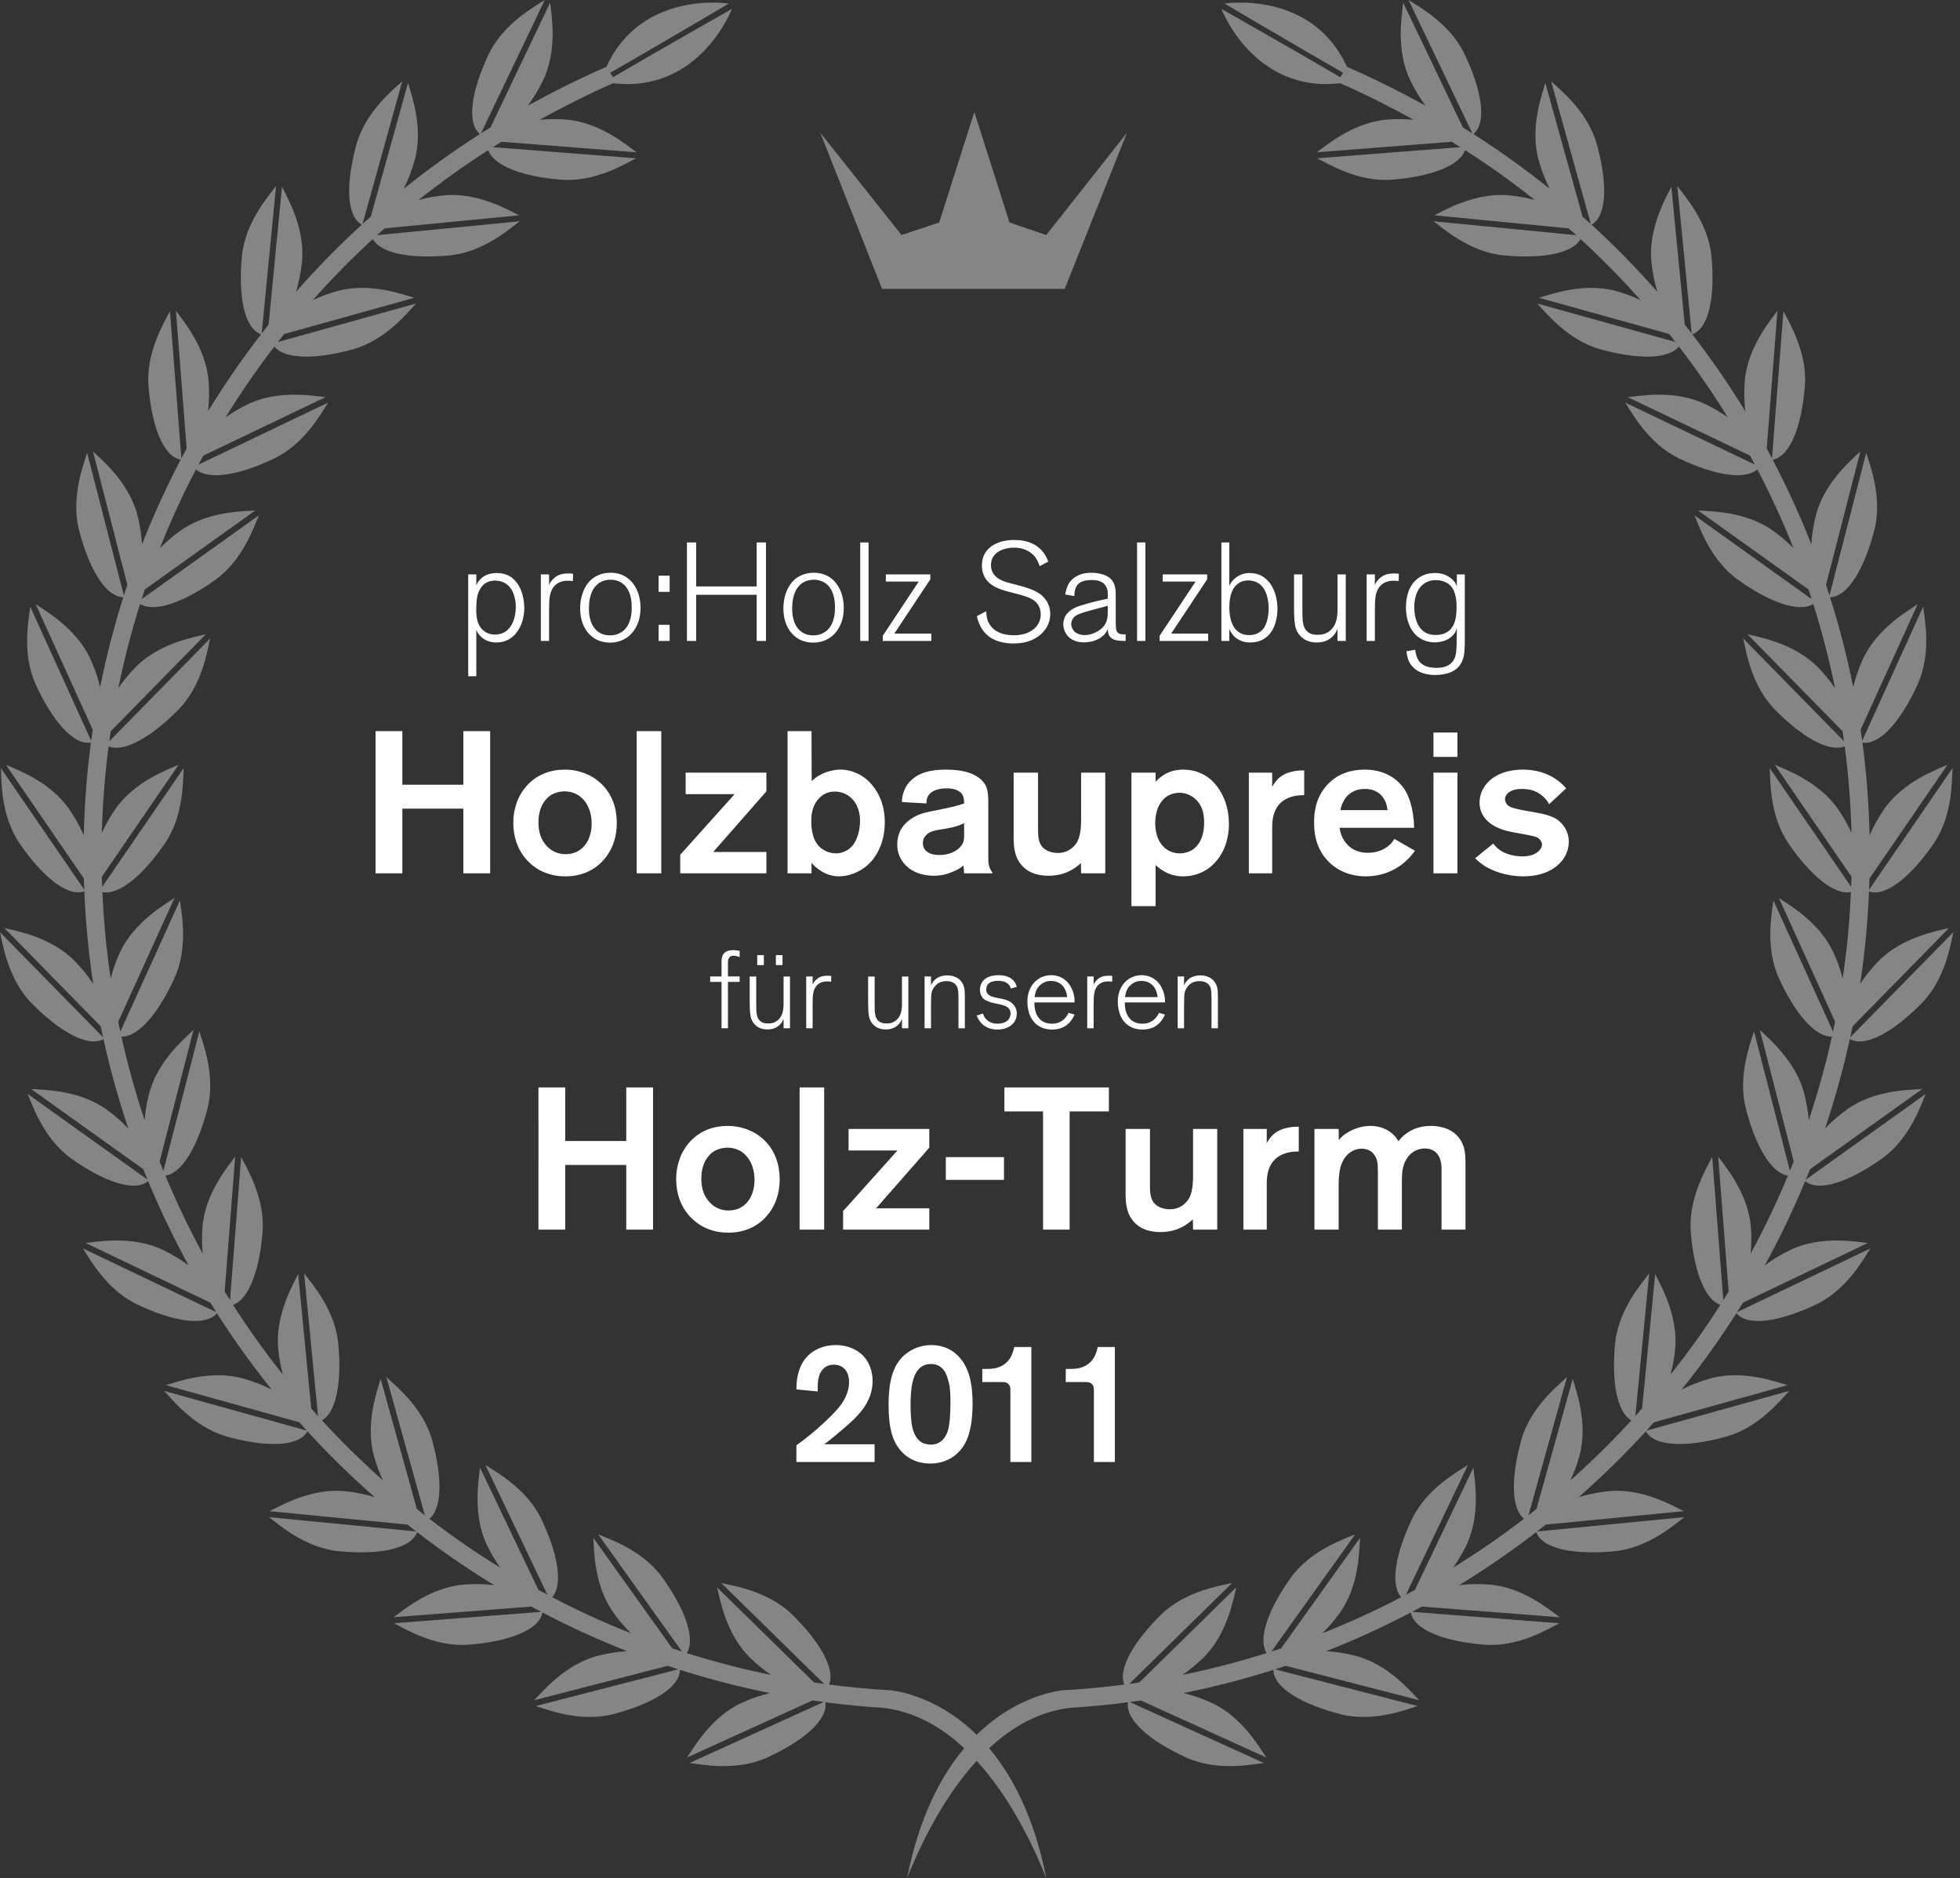 <svg xmlns="http://www.w3.org/2000/svg" width="167" height="160" viewBox="0 0 167 160">
    <rect x="0" y="0" width="167" height="160" fill="#333333" stroke="none"/>
    <g fill="#FFF" fill-rule="evenodd">
        <path d="M120.018 0c.828.542 3.514 1.983 4.767 4.605 1.441 3.016 1.945 5.825.758 6.816 2.255 1.437 4.424 2.997 6.501 4.668-.365-.724-.693-1.537-.94-2.425-.78-2.797.296-5.648.563-6.602l3.169 11.386c.237.21.474.419.707.632L132.16 6.924c.721.677 3.115 2.562 3.896 5.362.898 3.231.903 6.093-.45 6.851 1.972 1.803 3.843 3.715 5.606 5.722-.236-.776-.418-1.636-.507-2.554-.281-2.89 1.272-5.512 1.701-6.403l1.142 11.753c.199.25.394.5.588.753l-1.221-12.558c.592.792 2.623 3.066 2.904 5.958.325 3.336-.166 6.154-1.63 6.669 1.62 2.1 3.133 4.29 4.52 6.563-.093-.792-.12-1.656-.05-2.558.225-2.895 2.21-5.207 2.787-6.011l-.913 11.733c.152.281.3.566.448.85l.975-12.545c.445.882 2.051 3.474 1.826 6.372-.259 3.328-1.224 6.007-2.744 6.278 1.223 2.334 2.325 4.737 3.294 7.21.047-.785.17-1.624.392-2.484.725-2.811 3.082-4.743 3.79-5.436l-2.93 11.372c.1.302.198.604.295.908l3.131-12.153c.285.946 1.415 3.778.69 6.592-.83 3.22-2.238 5.682-3.774 5.706.793 2.5 1.454 5.055 1.976 7.661.183-.76.45-1.562.815-2.366 1.203-2.644 3.858-4.137 4.676-4.696l-4.86 10.69c.046.316.09.632.132.948l5.194-11.427c.117.982.74 3.967-.464 6.611-1.375 3.028-3.191 5.21-4.708 4.965.343 2.594.55 5.23.61 7.903.314-.722.717-1.47 1.22-2.204 1.644-2.395 4.517-3.403 5.42-3.813l-6.646 9.69c-.01.321-.024.64-.037.96l7.107-10.36c-.056.986.038 4.034-1.606 6.43-1.884 2.747-4.054 4.582-5.507 4.07-.11 2.664-.363 5.292-.753 7.876.431-.652.956-1.315 1.574-1.944 2.033-2.073 5.04-2.568 5.999-2.814l-8.217 8.377c-.064.316-.135.627-.203.94l8.787-8.96c-.227.964-.663 3.98-2.698 6.056-2.328 2.373-4.78 3.802-6.122 3.054-.571 2.594-1.276 5.139-2.117 7.622.539-.567 1.17-1.128 1.888-1.64 2.362-1.69 5.41-1.654 6.396-1.73l-9.556 6.83c-.118.299-.243.594-.365.89l10.22-7.303c-.39.907-1.344 3.803-3.708 5.493-2.71 1.937-5.376 2.918-6.565 1.94-1.02 2.462-2.169 4.857-3.442 7.172.637-.474 1.37-.927 2.184-1.316 2.619-1.253 5.613-.69 6.6-.593l-10.637 5.087c-.167.27-.336.54-.507.81l11.364-5.434c-.54.826-1.983 3.512-4.604 4.765-3.017 1.443-5.824 1.947-6.815.758-1.438 2.257-2.998 4.426-4.668 6.503.722-.367 1.537-.694 2.423-.94 2.799-.78 5.649.295 6.603.561l-11.386 3.17c-.21.236-.42.474-.633.708l12.158-3.384c-.677.72-2.564 3.115-5.364 3.894-3.231.9-6.092.905-6.85-.449-1.804 1.972-3.716 3.842-5.723 5.606.776-.236 1.636-.418 2.554-.508 2.891-.28 5.512 1.274 6.404 1.702l-11.754 1.143c-.249.197-.5.393-.752.588l12.557-1.221c-.792.592-3.066 2.622-5.958 2.904-3.336.324-6.153-.167-6.668-1.631-2.101 1.622-4.29 3.132-6.564 4.52.792-.094 1.656-.12 2.559-.05 2.895.225 5.207 2.21 6.01 2.786l-11.733-.911c-.28.152-.565.298-.848.448l12.543.975c-.882.445-3.474 2.05-6.371 1.824-3.327-.258-6.007-1.224-6.279-2.742-2.332 1.221-4.737 2.324-7.209 3.292.784.05 1.624.172 2.483.394 2.813.724 4.745 3.08 5.436 3.788l-11.372-2.93c-.3.1-.604.199-.907.296l12.153 3.13c-.947.285-3.778 1.417-6.591.692-3.221-.83-5.684-2.24-5.708-3.775-2.497.793-5.055 1.454-7.66 1.976.76.184 1.561.45 2.366.816 2.643 1.202 4.136 3.858 4.695 4.674l-10.69-4.86c-.316.047-.631.09-.947.133l11.427 5.195c-.982.117-3.966.738-6.612-.464-3.027-1.376-5.21-3.191-4.964-4.71-1.606.212-3.23.366-4.867.472-2.734.295-5.041 1.653-6.965 3.445 1.998 2.374 3.844 5.878 4.87 11.068-.85-2.107-2.787-6.562-5.931-9.997-3.144 3.435-5.082 7.89-5.933 9.997 1.027-5.19 2.874-8.694 4.87-11.068-1.923-1.792-4.23-3.15-6.963-3.445-1.638-.106-3.262-.26-4.868-.472.245 1.519-1.937 3.334-4.965 4.71-2.643 1.202-5.63.58-6.611.464l11.427-5.195c-.316-.042-.632-.086-.946-.133l-10.692 4.86c.56-.816 2.054-3.472 4.696-4.674.805-.366 1.606-.632 2.366-.816-2.605-.522-5.163-1.183-7.66-1.976-.023 1.536-2.487 2.946-5.707 3.775-2.813.725-5.645-.407-6.593-.692l12.154-3.13c-.304-.097-.607-.195-.908-.296l-11.372 2.93c.693-.708 2.624-3.064 5.436-3.788.859-.222 1.699-.345 2.483-.394-2.47-.968-4.875-2.07-7.209-3.292-.271 1.518-2.951 2.484-6.277 2.742-2.898.226-5.49-1.379-6.372-1.824l12.542-.975c-.282-.15-.566-.296-.846-.448l-11.735.911c.805-.576 3.116-2.56 6.01-2.786.903-.07 1.767-.044 2.56.05-2.274-1.388-4.463-2.898-6.564-4.52-.516 1.464-3.333 1.955-6.667 1.63-2.893-.281-5.168-2.311-5.959-2.903l12.558 1.221c-.252-.195-.505-.39-.754-.588l-11.752-1.143c.892-.428 3.513-1.983 6.404-1.702.918.09 1.776.272 2.553.508-2.008-1.764-3.92-3.634-5.721-5.606-.76 1.354-3.62 1.349-6.853.45-2.8-.78-4.685-3.175-5.363-3.895l12.159 3.384c-.215-.234-.424-.472-.634-.709l-11.386-3.169c.955-.266 3.804-1.34 6.602-.562.888.247 1.701.574 2.423.941-1.668-2.077-3.23-4.246-4.667-6.503-.991 1.189-3.798.685-6.816-.758-2.62-1.253-4.063-3.939-4.604-4.765l11.364 5.433c-.17-.269-.338-.54-.505-.81l-10.636-5.086c.984-.096 3.98-.66 6.598.593.813.39 1.546.842 2.185 1.316-1.274-2.315-2.424-4.71-3.444-7.171-1.188.977-3.855-.004-6.565-1.941-2.362-1.69-3.317-4.586-3.707-5.493l10.22 7.304c-.121-.297-.247-.592-.364-.89l-9.557-6.83c.986.075 4.035.04 6.396 1.729.718.512 1.349 1.073 1.89 1.64-.843-2.483-1.547-5.028-2.12-7.622-1.341.748-3.793-.681-6.122-3.054C.662 83.392.226 80.375 0 79.412l8.787 8.959c-.069-.313-.14-.624-.204-.94L.367 79.054c.96.246 3.964.74 5.998 2.814.617.63 1.143 1.292 1.574 1.944-.39-2.584-.643-5.212-.753-7.877-1.453.513-3.622-1.322-5.507-4.069C.036 69.47.129 66.422.073 65.436l7.108 10.36c-.015-.32-.028-.639-.038-.96l-6.645-9.69c.901.41 3.775 1.418 5.418 3.813.503.733.907 1.482 1.22 2.204.061-2.673.269-5.31.61-7.903-1.516.245-3.333-1.937-4.707-4.965-1.204-2.644-.58-5.63-.463-6.611L7.768 63.11c.042-.316.086-.632.134-.947l-4.86-10.69c.816.558 3.473 2.051 4.674 4.695.365.804.632 1.605.816 2.366.523-2.606 1.184-5.162 1.976-7.66-1.537-.025-2.944-2.488-3.773-5.707-.726-2.814.404-5.646.689-6.592l3.13 12.153c.097-.304.195-.606.297-.908l-2.93-11.372c.707.693 3.065 2.625 3.79 5.436.221.86.343 1.699.39 2.483.97-2.472 2.072-4.875 3.295-7.209-1.52-.271-2.486-2.95-2.744-6.278-.224-2.898 1.38-5.49 1.825-6.372l.976 12.544c.15-.283.295-.568.449-.849l-.912-11.733c.576.804 2.56 3.116 2.786 6.01.07.903.042 1.767-.05 2.56 1.386-2.274 2.899-4.463 4.518-6.564-1.464-.515-1.953-3.333-1.63-6.669.281-2.892 2.312-5.166 2.906-5.958l-1.223 12.558c.195-.252.39-.504.59-.753l1.14-11.753c.431.891 1.984 3.513 1.703 6.403-.09.918-.272 1.778-.509 2.554 1.764-2.007 3.634-3.919 5.606-5.722-1.353-.758-1.346-3.62-.45-6.851.781-2.8 3.175-4.685 3.896-5.362L30.891 19.08c.231-.213.47-.422.706-.632l3.169-11.386c.268.954 1.343 3.805.564 6.602-.249.888-.575 1.701-.942 2.425 2.08-1.671 4.247-3.23 6.502-4.668-1.187-.991-.684-3.8.758-6.816C42.902 1.983 45.587.542 46.415 0L40.98 11.364c.269-.171.54-.34.812-.506L46.876.223l.012.105c.116 1.041.575 3.764-.485 6.23l-.12.264c-.388.812-.84 1.545-1.315 2.182 2.055-1.129 4.523-2.374 6.693-3.306l.003.006C54.653-.88 62.099.304 62.099.304s-6.038 3.56-9.527 5.564l-.587.337c.087.123.173.246.255.37C55.566 4.612 62.363.756 62.363.756S59.637 7.946 52.25 7.09c-2.069.89-4.333 2.056-6.28 3.115.71-.065 1.467-.08 2.257-.018 2.896.224 5.206 2.21 6.011 2.787l-11.501-.895c-.247.151-.49.304-.733.457l12.196.949c-.883.445-3.475 2.05-6.372 1.824-3.162-.245-5.746-1.13-6.226-2.52-2.056 1.315-4.038 2.735-5.943 4.248.674-.181 1.399-.322 2.167-.396 2.893-.28 5.513 1.272 6.404 1.7l-11.454 1.114c-.217.192-.436.384-.65.58l12.157-1.184c-.794.592-3.066 2.623-5.96 2.904-3.146.306-5.832-.112-6.56-1.388-1.792 1.644-3.496 3.38-5.112 5.197.63-.292 1.317-.555 2.056-.761 2.797-.778 5.647.296 6.602.563l-11.092 3.087c-.183.228-.362.454-.542.682l11.772-3.277c-.678.721-2.564 3.117-5.363 3.896-3.049.848-5.77.902-6.706-.23-1.485 1.934-2.876 3.946-4.161 6.03.576-.405 1.219-.792 1.923-1.129 2.62-1.253 5.615-.69 6.6-.592l-10.42 4.982c-.138.253-.272.509-.406.763l11.047-5.284c-.54.827-1.982 3.514-4.603 4.767-2.868 1.372-5.55 1.896-6.66.925-1.135 2.176-2.166 4.415-3.076 6.715.506-.514 1.086-1.02 1.738-1.487 2.365-1.688 5.41-1.653 6.398-1.729l-9.42 6.732c-.092.273-.18.547-.267.822l9.986-7.138c-.39.91-1.345 3.804-3.708 5.495-2.597 1.855-5.155 2.836-6.413 2.055-.738 2.34-1.358 4.732-1.853 7.169.409-.598.894-1.2 1.461-1.776 2.032-2.073 5.039-2.569 5.997-2.814l-8.106 8.265c-.041.284-.081.568-.12.853l8.593-8.76c-.226.962-.663 3.98-2.695 6.054-2.235 2.278-4.586 3.69-5.957 3.138-.317 2.42-.513 4.877-.578 7.367.301-.655.67-1.328 1.125-1.988 1.642-2.395 4.515-3.403 5.418-3.813L8.677 74.69c.007.287.022.572.032.858l6.936-10.113c-.056.987.04 4.035-1.606 6.431-1.802 2.626-3.868 4.424-5.312 4.127.108 2.487.342 4.944.701 7.359.182-.698.432-1.427.765-2.158 1.2-2.645 3.856-4.138 4.673-4.697L10.073 87.04c.057.282.12.561.18.842l5.08-11.175c.117.981.74 3.966-.463 6.61-1.321 2.906-3.046 5.037-4.525 4.988.54 2.425 1.2 4.803 1.977 7.128.057-.72.177-1.483.379-2.26.723-2.813 3.079-4.745 3.788-5.436L13.6 98.946c.105.267.216.529.325.794l3.06-11.877c.284.948 1.415 3.778.69 6.592-.794 3.086-2.12 5.48-3.582 5.696.947 2.275 2.007 4.493 3.175 6.642-.065-.71-.08-1.468-.019-2.257.227-2.895 2.21-5.207 2.79-6.011l-.897 11.502c.15.245.304.489.459.731l.946-12.195c.446.883 2.05 3.474 1.826 6.372-.247 3.163-1.13 5.745-2.52 6.226 1.314 2.056 2.736 4.038 4.249 5.942-.183-.672-.324-1.4-.398-2.166-.28-2.891 1.272-5.512 1.7-6.405l1.114 11.454c.192.217.383.436.578.652l-1.182-12.158c.594.793 2.623 3.066 2.906 5.959.306 3.146-.113 5.833-1.39 6.56 1.645 1.792 3.381 3.497 5.199 5.114-.294-.628-.558-1.316-.763-2.055-.778-2.799.298-5.65.563-6.603l3.087 11.093c.226.18.454.361.682.539l-3.276-11.77c.72.676 3.115 2.563 3.895 5.363.848 3.047.902 5.768-.232 6.704 1.936 1.486 3.948 2.877 6.034 4.163-.406-.575-.793-1.22-1.13-1.924-1.254-2.62-.69-5.615-.594-6.6l4.984 10.42c.253.139.506.271.76.406l-5.282-11.048c.828.542 3.513 1.983 4.766 4.605 1.371 2.867 1.896 5.549.925 6.66 2.177 1.135 4.416 2.164 6.716 3.074-.513-.504-1.02-1.085-1.485-1.738-1.69-2.362-1.654-5.41-1.73-6.397l6.733 9.42.818.267-7.136-9.986c.91.39 3.806 1.345 5.493 3.708 1.857 2.596 2.84 5.157 2.057 6.412 2.34.738 4.732 1.36 7.169 1.856-.596-.41-1.2-.897-1.775-1.461-2.074-2.034-2.568-5.04-2.815-6l8.265 8.106c.285.043.569.081.853.12l-8.759-8.593c.962.227 3.978.663 6.053 2.698 2.279 2.234 3.69 4.584 3.14 5.955 1.693.222 3.406.38 5.135.48 0 0 3.777.21 7.437 3.799 3.66-3.588 7.435-3.799 7.435-3.799 1.73-.1 3.442-.258 5.137-.48-.551-1.37.861-3.721 3.139-5.955 2.075-2.035 5.091-2.471 6.053-2.698l-8.76 8.594c.285-.04.57-.078.853-.12l8.265-8.107c-.245.96-.74 3.966-2.813 6-.576.564-1.179 1.05-1.776 1.461 2.436-.496 4.829-1.118 7.169-1.856-.782-1.255.2-3.816 2.056-6.412 1.69-2.363 4.584-3.317 5.493-3.708l-7.136 9.986c.273-.089.547-.176.82-.268l6.732-9.419c-.075.988-.04 4.035-1.729 6.397-.466.653-.972 1.234-1.486 1.738 2.3-.91 4.539-1.94 6.716-3.075-.972-1.11-.447-3.792.924-6.659 1.254-2.622 3.94-4.063 4.766-4.605l-5.282 11.048c.254-.135.508-.267.761-.405l4.984-10.42c.096.984.66 3.978-.594 6.599-.337.705-.723 1.349-1.129 1.924 2.084-1.286 4.097-2.677 6.032-4.163-1.134-.936-1.08-3.657-.23-6.704.779-2.8 3.173-4.687 3.894-5.364l-3.277 11.771c.23-.178.456-.36.683-.54l3.087-11.092c.266.953 1.342 3.804.563 6.603-.206.739-.47 1.427-.762 2.055 1.818-1.617 3.553-3.322 5.198-5.113-1.276-.728-1.695-3.415-1.389-6.561.281-2.893 2.312-5.166 2.904-5.959l-1.181 12.158c.194-.216.385-.435.577-.652l1.114-11.454c.428.893 1.983 3.514 1.7 6.405-.074.767-.214 1.494-.396 2.166 1.513-1.904 2.934-3.886 4.25-5.942-1.392-.481-2.276-3.063-2.522-6.226-.225-2.898 1.38-5.49 1.826-6.372l.947 12.195c.154-.242.307-.486.457-.731l-.894-11.502c.577.804 2.562 3.116 2.787 6.011.061.789.048 1.548-.018 2.257 1.168-2.15 2.227-4.367 3.174-6.642-1.461-.216-2.787-2.61-3.582-5.696-.725-2.814.406-5.644.691-6.592l3.06 11.877c.108-.265.22-.527.324-.794l-2.887-11.208c.708.691 3.063 2.623 3.788 5.436.2.777.32 1.54.378 2.26.779-2.325 1.437-4.703 1.977-7.128-1.48.049-3.204-2.082-4.525-4.987-1.202-2.645-.58-5.63-.464-6.611l5.08 11.175c.06-.28.123-.56.18-.842l-4.792-10.544c.816.559 3.472 2.052 4.674 4.697.333.731.583 1.46.763 2.158.36-2.415.595-4.872.703-7.359-1.447.297-3.511-1.5-5.313-4.127-1.645-2.396-1.55-5.444-1.606-6.43l6.936 10.112c.01-.286.025-.57.033-.858l-6.545-9.544c.9.41 3.776 1.418 5.419 3.813.453.66.824 1.333 1.123 1.988-.065-2.49-.26-4.946-.576-7.367-1.373.551-3.722-.86-5.957-3.138-2.034-2.074-2.47-5.092-2.696-6.054l8.592 8.76c-.038-.285-.077-.57-.12-.853l-8.105-8.265c.958.245 3.964.74 5.998 2.814.566.575 1.052 1.178 1.461 1.776-.495-2.437-1.117-4.828-1.855-7.17-1.256.782-3.815-.2-6.412-2.054-2.364-1.69-3.318-4.586-3.707-5.495l9.984 7.138c-.087-.275-.175-.549-.266-.822l-9.419-6.732c.987.076 4.033.041 6.397 1.73.652.467 1.232.972 1.738 1.486-.91-2.3-1.941-4.54-3.076-6.715-1.11.971-3.791.447-6.66-.925-2.62-1.253-4.063-3.94-4.604-4.767l11.048 5.284c-.134-.254-.268-.51-.406-.763l-10.42-4.982c.985-.098 3.98-.661 6.6.592.705.337 1.348.724 1.924 1.13-1.286-2.085-2.676-4.097-4.163-6.032-.935 1.133-3.657 1.079-6.705.23-2.798-.778-4.685-3.174-5.362-3.895l11.77 3.277c-.178-.228-.359-.454-.54-.682l-11.092-3.087c.954-.267 3.805-1.341 6.602-.563.74.206 1.427.469 2.055.761-1.615-1.817-3.32-3.553-5.112-5.197-.727 1.276-3.414 1.694-6.56 1.388-2.893-.28-5.167-2.312-5.959-2.904l12.156 1.183c-.214-.195-.433-.387-.65-.579l-11.454-1.114c.891-.428 3.512-1.98 6.403-1.7.768.074 1.495.215 2.168.396-1.906-1.513-3.888-2.933-5.943-4.249-.48 1.391-3.063 2.276-6.227 2.521-2.896.226-5.489-1.379-6.371-1.824l12.196-.949c-.243-.153-.487-.306-.732-.457l-11.503.895c.806-.577 3.116-2.563 6.013-2.787.788-.062 1.547-.047 2.256.018-1.946-1.06-4.21-2.225-6.28-3.115-7.388.856-10.112-6.333-10.112-6.333s6.797 3.856 10.121 5.817c.082-.123.168-.246.257-.37-3.347-1.909-10.116-5.9-10.116-5.9s7.448-1.184 10.436 5.4l.002-.006c2.17.932 4.639 2.177 6.695 3.306-.476-.637-.929-1.37-1.317-2.182-1.253-2.62-.689-5.615-.592-6.6l-.001.001 5.086 10.635.406.251.405.255zm-37 9.541l2.996 9.413 3.13 1.066 6.88-8.712-5.306 13.302H75.155l-5.262-13.302 6.92 8.712 3.21-1.066 2.995-9.413z" opacity=".4"/>
        <path d="M93.204 124.547v-5.605c0-.537.043-.812-.16-1.03-.189-.189-.407-.174-.653-.174h-1.583v-1.118h.189c.624 0 1.161-.015 1.698-.407.523-.377.697-.87.842-1.466h1.453v9.8h-1.786zm-7.115 0v-5.605c0-.537.045-.812-.158-1.03-.19-.189-.407-.174-.654-.174h-1.582v-1.118h.189c.624 0 1.16-.015 1.698-.407.523-.377.697-.87.842-1.466h1.452v9.8h-1.787zm-5.327-7.042c-.014-.087-.085-.334-.217-.58-.144-.247-.45-.726-1.22-.726-.203 0-.697.029-1.058.45-.494.551-.684 1.51-.684 3.05 0 .77.058 1.334.102 1.64.029.145.146 1.074.8 1.51.318.203.68.218.811.218.118 0 .452-.015.727-.175.494-.275.696-.87.74-1.016.174-.551.217-1.655.217-2.237.015-.594 0-1.568-.218-2.134zm.654 6.433c-.84.696-1.757.74-2.149.74-.522 0-1.77-.087-2.67-1.278-.567-.74-.886-1.8-.886-3.73 0-2.586.638-3.805 1.727-4.516.305-.204.958-.567 1.916-.567.363 0 1.249.044 2.034.697 1.278 1.045 1.48 2.816 1.48 4.326-.015 2.381-.536 3.587-1.452 4.328zm-13.56.61v-1.423c1.685-1.205 2.904-2.426 3.428-3.005.231-.263 1.059-1.163 1.059-2.397 0-.798-.421-1.466-1.292-1.466-.465 0-.726.189-.857.305-.552.508-.522 1.335-.522 1.974l-1.815-.174c-.015-1.278.377-2.12.697-2.54.318-.45 1.176-1.235 2.656-1.235 1.162 0 1.889.494 2.223.799.623.566.929 1.451.914 2.279 0 .29-.03.916-.377 1.627-.582 1.218-1.714 2.076-2.702 2.918-.348.29-.682.58-1.045.828h4.298v1.51h-6.664zm54.969-19.797v-5.25c0-.325-.069-1.664-1.441-1.664-.328 0-1.064.12-1.527.875-.396.618-.412 1.321-.412 2.008v4.031h-2.042v-4.803c0-.19-.017-.378-.017-.566 0-.172 0-.773-.463-1.201-.343-.31-.772-.326-.927-.326-.207 0-.653.051-1.08.411-.842.72-.858 1.922-.858 2.883v3.602h-2.06v-8.578h2.06l.016.961c.138-.189.19-.24.274-.309.293-.274 1.218-.91 2.42-.91.978 0 1.905.447 2.385 1.305.155-.189.326-.43.79-.738.36-.24.96-.566 1.972-.566 1.304 0 2.47.566 2.831 1.904.103.395.12.738.12 1.51v5.421h-2.041zm-14.739-5.078c-.154.48-.154.91-.154 1.407v3.671h-1.99v-8.578h1.99v1.218c.138-.257.31-.514.516-.703.685-.67 1.801-.703 2.041-.703h.172v2.11c-.43 0-2.077 0-2.575 1.578zm-6.432 5.078l-.017-.875c-.43.395-1.27 1.081-2.763 1.081-1.424 0-2.127-.617-2.47-1.132-.55-.806-.498-1.784-.498-2.71v-4.942h2.076v4.632c0 .704-.034 1.545.686 1.956.275.172.67.258.997.258.994 0 1.491-.652 1.663-.961.343-.652.326-1.578.326-2.248v-3.637h2.058v8.578h-2.058zm-10.517-10.07v10.07h-2.265v-10.07h-3.294v-2.042h8.904v2.042h-3.345zm-10.551 5.833h4.958v-1.939h-4.958v1.939zm-8.75 4.237v-1.578l4.632-5.164H72.3v-1.836h6.88v1.596l-4.53 5.164h4.53v1.818h-7.343zm-3.706 0h2.093V92.64H68.13v12.112zm-6.16-6.982c-.188 0-.702.034-1.166.326-.446.291-1.046.995-1.046 2.282 0 .411.034.772.171 1.166.138.412.738 1.579 2.145 1.579 1.561 0 2.265-1.373 2.213-2.728-.034-1.338-.805-2.625-2.316-2.625zm4.118 4.58c-.343.876-1.458 2.66-4.014 2.66-.36 0-1.098-.017-1.939-.395-.892-.394-2.522-1.595-2.522-4.186 0-.926.258-1.613.378-1.921.36-.858 1.458-2.591 4.014-2.591.326 0 1.081.034 1.887.395.927.394 2.522 1.544 2.54 4.117 0 .309-.018 1.115-.344 1.922zm-12.728 2.402v-5.507h-5.2v5.507h-2.28V92.64h2.28v4.564h5.2v-4.564h2.282v12.112H53.36zm49.865-17.156v-2.292c0-.592 0-.943-.101-1.201-.093-.233-.25-.333-.333-.38-.25-.148-.499-.139-.6-.139-.103 0-.342.01-.583.12-.324.157-.582.51-.666.842-.046.213-.055.591-.055 1.118v1.932h-.545v-4.41h.545v.786c.037-.11.102-.285.315-.49.175-.166.49-.388 1.072-.388.822 0 1.2.453 1.34.76.167.35.157.701.157 1.45v2.292h-.546zm-5.96-4.03c-.766 0-1.126.528-1.247.768-.083.184-.138.415-.166.61h2.782c-.13-1.138-.888-1.378-1.368-1.378zm1.656 3.439c-.24.286-.675.702-1.57.702-.16 0-.601-.01-1.018-.231-1.055-.545-1.09-1.84-1.09-2.126 0-.148 0-.508.137-.896.287-.833 1.008-1.378 1.896-1.378.268 0 .904.055 1.414.628.35.399.574 1.018.574 1.554v.138h-3.421c-.01.36.037.582.083.74.092.351.407 1.081 1.415 1.072.388 0 .998-.092 1.413-.925l.51.15c-.047.091-.157.34-.343.572zm-4.158-3.373c-.11-.02-.212-.028-.341-.028-.676 0-1.09.396-1.192 1.044-.038.23-.048.526-.048 1.044v1.904h-.545v-4.41h.545v.703c.028-.074.074-.157.12-.222.056-.083.24-.314.52-.434.12-.055.312-.11.626-.11.075 0 .166 0 .323.018l-.008.49zm-5.202-.066c-.767 0-1.127.528-1.247.768-.083.184-.139.415-.166.61h2.782c-.13-1.138-.889-1.378-1.369-1.378zm1.655 3.439c-.239.286-.674.702-1.57.702-.158 0-.6-.01-1.018-.231-1.054-.545-1.09-1.84-1.09-2.126 0-.148 0-.508.139-.896.286-.833 1.006-1.378 1.895-1.378.268 0 .905.055 1.413.628.351.399.574 1.018.574 1.554v.138h-3.42c-.01.36.036.582.084.74.09.351.405 1.081 1.413 1.072.388 0 .998-.092 1.414-.925l.51.15c-.047.091-.158.34-.344.572zm-4.72-.065c-.176.333-.62.767-1.506.767-.268 0-.99-.037-1.48-.665-.137-.176-.212-.333-.294-.518l.536-.186c.074.307.406.87 1.228.87.416 0 .684-.12.815-.222.192-.147.312-.407.312-.637 0-.14-.045-.279-.12-.39-.137-.193-.36-.304-.831-.406-.434-.101-1.118-.175-1.433-.554-.148-.185-.24-.453-.23-.693 0-.14.046-.564.379-.86.294-.278.813-.37 1.2-.37.131 0 .676 0 1.082.286.343.242.443.565.48.713l-.516.139c-.102-.51-.63-.658-1.073-.658-.36 0-.602.084-.722.167-.036.02-.128.092-.193.194-.092.158-.101.315-.101.38 0 .517.545.637.924.711l.461.092c.398.084.769.231 1.007.573.205.277.213.547.213.676 0 .092-.008.34-.137.591zm-4.83.656v-2.292c0-.592 0-.943-.102-1.201-.094-.233-.251-.333-.333-.38-.25-.148-.5-.139-.6-.139-.102 0-.344.01-.584.12-.323.157-.582.51-.666.842-.046.213-.056.591-.056 1.118v1.932h-.545v-4.41h.545v.786c.039-.11.103-.285.316-.49.174-.166.49-.388 1.071-.388.823 0 1.201.453 1.341.76.166.35.157.701.157 1.45v2.292h-.545zm-4.815 0V86.8c-.073.168-.128.26-.174.325-.408.563-1 .573-1.23.573-.074 0-.296-.01-.518-.083-.397-.13-.712-.453-.84-.85-.094-.305-.12-.722-.12-1.415v-2.163h.554v2.283c0 .536.01.823.072 1.073.076.268.27.647.916.647.222 0 .693-.01 1.046-.49.332-.453.294-1.045.294-1.581v-1.932h.545v4.41h-.545zm-6.033-3.964c-.11-.02-.212-.028-.341-.028-.675 0-1.09.396-1.192 1.044-.037.23-.046.526-.046 1.044v1.904h-.545v-4.41h.545v.703c.026-.074.072-.157.12-.222.055-.083.239-.314.517-.434.12-.055.314-.11.628-.11.074 0 .167 0 .324.018l-.01.49zm-4.71-1.415h.564v-.851h-.564v.85zm-1.59 0h.564v-.851h-.564v.85zm2.246 5.38v-.797c-.075.168-.13.26-.177.325-.406.563-.997.573-1.228.573-.074 0-.296-.01-.518-.083-.397-.13-.711-.453-.842-.85-.09-.305-.12-.722-.12-1.415v-2.163h.555v2.283c0 .536.01.823.075 1.073.074.268.268.647.914.647.222 0 .694-.01 1.044-.49.333-.453.297-1.045.297-1.581v-1.932h.545v4.41h-.545zm-4.74-3.948v3.947h-.545v-3.947h-.97v-.462h.97v-.84c0-.472-.02-.603.055-.852.091-.277.304-.554.924-.554.212 0 .362.029.563.064v.537c-.09-.038-.267-.12-.526-.12-.185 0-.268.054-.323.12-.176.175-.148.352-.148.758v.887h.997v.462h-.997zm71.352-10.76c-.412.79-1.476 1.767-3.569 1.767-1.612 0-2.762-.549-3.294-.875-.291-.189-.566-.412-.823-.669l1.544-1.252c.069.085.171.24.394.429.738.634 1.836.669 2.076.669.515 0 1.116-.12 1.459-.515.137-.137.223-.326.223-.498 0-.068-.017-.205-.137-.36-.224-.309-.498-.326-1.133-.463-.566-.12-1.132-.189-1.681-.326-.378-.103-2.37-.583-2.37-2.436 0-.652.275-1.133.397-1.321.427-.67 1.441-1.476 3.294-1.476.669 0 2.402.103 3.689 1.596l-1.459 1.355c-.171-.36-.394-.566-.532-.686-.531-.463-1.098-.618-1.801-.618-.086 0-.67 0-1.047.258-.308.206-.377.48-.377.634.017.292.223.498.274.532.224.172.79.31 1.476.43.463.085.926.154 1.39.257.463.102.978.257 1.355.531.309.223.944.824.944 1.87 0 .412-.103.807-.292 1.167zm-11.238 1.51h2.042V65.82h-2.042v8.578zm0-9.917h2.042v-2.076h-2.042v2.076zm-4.083 3.826c-.188-.411-.633-1.098-1.75-1.098-.446 0-.686.086-.858.155-.96.394-1.183 1.355-1.235 1.647h4.015s-.052-.412-.172-.704zm1.717 5.061c-.48.447-1.631 1.287-3.397 1.287-.549 0-1.905-.068-3.072-1.15-.978-.926-1.338-2.11-1.338-3.448 0-.72.103-1.407.377-2.059.378-.857 1.441-2.436 3.929-2.436 1.923 0 2.934.995 3.38 1.647.396.6.79 1.647.842 3.311h-6.35c.036.258.12.79.55 1.304.291.36.807.824 1.87.824 1.063 0 1.682-.498 1.957-.79.067-.068.17-.205.29-.394l1.75 1.012c-.137.189-.377.515-.788.892zm-11.221-4.048c-.155.48-.155.909-.155 1.406v3.672h-1.99V65.82h1.99v1.218c.137-.258.309-.515.515-.704.686-.669 1.803-.703 2.041-.703h.172v2.11c-.429 0-2.076 0-2.573 1.579zm-6.108-.344c-.292-.84-1.047-1.44-1.955-1.44-.533 0-.893.205-1.065.308-.446.309-.96.944-.995 2.213 0 .343.035.687.12 1.012.258.961.961 1.63 1.992 1.63.359 0 .753-.103 1.062-.308.498-.326.995-1.013.995-2.317 0-.154 0-.634-.154-1.098zm1.407 4.1c-1.013 1.425-2.402 1.58-3.054 1.58-.515 0-1.407-.104-2.333-.962v3.5h-2.06V65.82h2.06v.772c.343-.36 1.046-1.03 2.351-1.03.55 0 1.766.103 2.745 1.253.446.532 1.149 1.647 1.149 3.362 0 .464-.035 1.75-.858 2.9zm-11.734 1.322l-.018-.875c-.428.394-1.27 1.08-2.763 1.08-1.424 0-2.127-.617-2.47-1.132-.55-.806-.498-1.784-.498-2.71V65.82h2.078v4.632c0 .703-.036 1.544.685 1.956.274.171.67.257.996.257.995 0 1.493-.652 1.664-.96.342-.653.326-1.58.326-2.248V65.82h2.058v8.578h-2.058zm-9.968-4.272c-.344.171-.79.343-1.63.48-.464.086-.962.103-1.39.36-.292.19-.497.48-.497.858 0 .515.376 1.013 1.406 1.013 1.133 0 1.802-.584 1.99-.978.138-.275.121-.515.121-.79v-.943zm0 4.272l-.051-.67c-.326.275-.62.412-.79.481-.566.257-1.099.395-1.732.395-.413 0-1.957-.052-2.745-1.321-.139-.223-.395-.687-.378-1.373 0-.48.119-1.441 1.166-2.144.704-.48 1.372-.584 2.161-.738 1.271-.257 1.734-.36 2.37-.583 0-.223-.02-.498-.122-.704-.172-.326-.6-.583-1.354-.583-.79 0-1.288.24-1.511.532-.24.291-.223.634-.223.755l-2.093-.12c.017-.378.087-1.287.927-1.974.532-.446 1.337-.789 2.83-.789 1.408 0 2.231.292 2.763.67.36.257.55.548.618.686.223.446.223 1.046.223 1.527v4.563c0 .652.034.84.377 1.39h-2.436zm-9.333-6.09c-.377-.55-1.013-.876-1.683-.876-.531 0-.977.189-1.336.566-.688.704-.67 1.682-.67 1.956 0 .841.154 1.785.875 2.334.172.12.6.411 1.219.411.326 0 1.08-.103 1.56-.857.446-.687.497-1.63.497-1.82.018-.222 0-1.063-.462-1.715zm.462 5.85c-.755.429-1.457.497-1.783.497-.446 0-1.168-.086-1.973-.772-.139-.12-.259-.24-.377-.377v.892h-2.042V62.285h2.042l.015 4.255c.088-.086.19-.171.275-.24.86-.652 1.801-.738 2.18-.738.514 0 1.56.138 2.487 1.081.516.532 1.288 1.613 1.288 3.414 0 1.613-.652 3.277-2.112 4.1zm-15.32.24v-1.579l4.633-5.164h-4.17V65.82h6.88v1.595L60.77 72.58H65.3v1.819h-7.343zm-3.706 0h2.093V62.285H54.25v12.113zm-6.158-6.983c-.189 0-.704.034-1.167.326-.446.292-1.046.995-1.046 2.282 0 .412.034.772.171 1.167.137.411.738 1.578 2.145 1.578 1.56 0 2.264-1.373 2.213-2.728-.034-1.338-.807-2.625-2.316-2.625zm4.117 4.58c-.343.876-1.458 2.66-4.014 2.66-.36 0-1.1-.017-1.939-.394-.892-.395-2.522-1.596-2.522-4.187 0-.926.257-1.612.377-1.921.36-.858 1.459-2.59 4.015-2.59.326 0 1.08.034 1.887.394.927.394 2.522 1.544 2.54 4.117 0 .31-.018 1.116-.344 1.922zm-12.73 2.403V68.89h-5.198v5.507H32V62.285h2.282v4.564h5.198v-4.564h2.282v12.113H39.48zm84.234-24.358c-.18-.25-.594-.618-1.367-.618-.107 0-.38 0-.653.107-1.2.463-1.19 1.948-1.19 2.197 0 .833.24 1.403.43 1.676.166.25.415.464.7.57.299.12.56.12.679.12.176 0 .653 0 1.08-.31.606-.44.701-1.27.713-1.96 0-.12.048-1.153-.392-1.782zm1.07 5.322c-.013.202-.036.974-.56 1.497-.31.322-.926.642-1.936.642-.285 0-1.628 0-2.198-1.082-.202-.38-.239-.796-.25-.938l.737-.13c.095.629.273 1.543 1.806 1.543.203 0 1.152.024 1.532-.772.191-.404.18-.831.203-1.71 0-.202.012-.416.012-.618v-.285c-.012.036-.06.202-.119.32-.203.37-.75.892-1.758.892-.571 0-.963-.178-1.153-.285-1.283-.713-1.308-2.377-1.308-2.697 0-.987.31-2.056 1.2-2.59.215-.13.642-.333 1.273-.333.224 0 .83.012 1.366.452.226.178.356.368.403.463.06.119.084.202.096.25v-1.046h.677v5.061c0 .463.012.915-.024 1.366zm-5.607-5.857c-.144-.024-.273-.035-.44-.035-.868 0-1.402.51-1.532 1.342-.049.297-.06.677-.06 1.343v2.447h-.701v-5.667h.702v.903c.034-.095.094-.202.153-.285.071-.107.309-.404.666-.559.154-.07.403-.142.808-.142.094 0 .213 0 .415.024l-.011.63zm-5.216 5.097V53.58c-.093.214-.165.333-.224.416-.523.725-1.283.737-1.58.737-.096 0-.381-.012-.666-.107-.51-.167-.915-.582-1.08-1.093-.12-.392-.155-.928-.155-1.819v-2.779h.712v2.934c0 .69.012 1.057.095 1.379.095.344.345.831 1.178.831.285 0 .89-.012 1.34-.63.43-.581.38-1.343.38-2.032v-2.482h.703v5.667h-.703zm-5.985-3.755c-.296-1.164-1.08-1.401-1.603-1.401-.429 0-.702.142-.843.237-.453.297-.786.915-.786 2.067 0 .523.072.855.132 1.069.094.346.415 1.284 1.555 1.284.25 0 .868-.036 1.272-.63.178-.274.38-.807.392-1.592 0-.167 0-.582-.119-1.034zm.297 3.042c-.178.25-.38.404-.475.464-.215.154-.617.38-1.282.38-.226 0-.642-.012-1.106-.321-.082-.048-.274-.19-.44-.428-.094-.118-.166-.25-.226-.392v1.01h-.677v-8.388h.677v3.683c.036-.083.085-.154.132-.237.19-.285.688-.844 1.604-.844.796 0 1.235.357 1.46.57.654.63.905 1.592.905 2.47 0 .24-.013 1.273-.572 2.033zm-9.467.713v-.44l3.064-4.621h-2.803v-.606h3.789v.416l-3.064 4.621h3.148v.63h-4.134zm-1.924 0h.712v-8.388h-.712v8.388zm-2.495-2.994l-.355.095c-1.106.296-2.056.522-2.399.773-.215.153-.358.416-.358.689 0 .19.085.356.107.404.262.522.904.534 1.034.534.69 0 1.532-.416 1.818-1.069.106-.237.153-.475.153-.998v-.428zm.251 2.697c-.226-.226-.238-.463-.25-.736-.07.178-.167.344-.296.487-.226.26-.82.665-1.712.665-.725 0-1.116-.25-1.354-.487-.143-.143-.428-.511-.428-1.057 0-.168.024-.548.31-.891.427-.524 1.128-.69 1.745-.869.358-.095.714-.201 1.07-.273l.664-.142v-.297c0-.214.013-.333-.058-.547-.119-.368-.44-.76-1.296-.748-.724 0-1.092.202-1.283.487-.176.273-.201.57-.213.88l-.772-.132c.023-.118.095-.605.332-.985.263-.392.82-.867 1.89-.867.57 0 1.342.142 1.733.605.38.452.346 1.057.346 1.604v1.817c0 .546-.012.928.19 1.094.178.143.463.13.653.13v.559c-.665 0-1.033-.06-1.271-.297zm-6.188-.083c-.39.273-.997.594-2.092.594-1.602 0-2.78-.69-3.124-2.33l.797-.414c.023.498.082.713.19.937.237.524.868 1.106 2.137 1.106.168 0 .536 0 .952-.119.772-.237 1.366-.82 1.366-1.664 0-.13-.011-.475-.226-.808-.284-.451-.76-.653-1.734-.914-.606-.155-1.271-.297-1.843-.57-.38-.19-1.21-.665-1.21-1.866 0-.654.236-1.034.403-1.248.737-.938 2.139-.926 2.365-.926.916 0 1.795.25 2.4.974.155.19.31.404.487.867l-.737.393c-.082-.261-.179-.5-.345-.726-.236-.344-.808-.855-1.83-.855-.165 0-1.056.012-1.58.535-.155.155-.392.429-.392.962 0 .297.084.56.25.785.368.487.987.641 1.533.784.784.214 1.842.428 2.484.95.26.214.784.725.784 1.64 0 .44-.131 1.26-1.035 1.913zm-13.233.38v-.44l3.064-4.621h-2.803v-.606h3.79v.416l-3.065 4.621h3.149v.63h-4.135zm-1.924 0h.712v-8.388h-.712v8.388zm-3.967-5.216c-.178 0-.618.024-1.02.321-.441.333-.81.95-.81 2.126 0 .214-.023 1.356.749 1.961.18.143.512.333 1.058.333.832 0 1.83-.523 1.841-2.318.024-1.84-.914-2.423-1.818-2.423zm2.412 3.494c-.356 1.14-1.247 1.864-2.447 1.864-.393 0-1.296-.07-1.96-.95-.25-.344-.583-.951-.583-1.96 0-.25.012-.808.262-1.438.558-1.437 1.77-1.603 2.329-1.603.653 0 1.186.19 1.663.629.63.606.879 1.473.892 2.317 0 .19 0 .64-.156 1.14zm-7.268 1.722v-3.933h-5.157v3.933h-.783v-8.388h.783v3.743h5.157v-3.743h.796v8.388h-.796zm-8.352 0h.938v-1.378h-.938v1.378zm0-4.182h.938v-1.378h-.938v1.378zm-4.108-1.034c-.179 0-.62.024-1.022.321-.44.333-.809.95-.809 2.126 0 .214-.022 1.356.75 1.961.178.143.51.333 1.057.333.831 0 1.829-.523 1.84-2.318.026-1.84-.914-2.423-1.816-2.423zm2.41 3.494c-.354 1.14-1.246 1.864-2.446 1.864-.392 0-1.296-.07-1.961-.95-.25-.344-.582-.951-.582-1.96 0-.25.013-.808.261-1.438.558-1.437 1.771-1.603 2.33-1.603.653 0 1.187.19 1.664.629.628.606.879 1.473.89 2.317 0 .19 0 .64-.155 1.14zm-5.605-3.375c-.143-.024-.274-.035-.44-.035-.867 0-1.401.51-1.532 1.342-.048.297-.06.677-.06 1.343v2.447h-.7v-5.667h.7v.903c.036-.095.094-.202.154-.285.072-.107.31-.404.666-.559.153-.07.404-.142.81-.142.093 0 .212 0 .413.024l-.011.63zm-5.023 1.188c-.345-1.08-1.177-1.235-1.617-1.235-.248 0-.523.06-.736.178-.428.237-.677.724-.774 1.176-.058.297-.07.582-.082.879-.025.712.012 1.533.618 2.032.38.32.796.333.986.333 1.306 0 1.76-1.271 1.76-2.365 0-.179-.013-.559-.155-.998zm.76 2.067c-.107.417-.606 1.973-2.258 1.973-.891 0-1.366-.487-1.556-.784-.06-.083-.083-.131-.155-.297v3.956h-.69v-8.673h.69v.927c.082-.19.142-.286.214-.369.2-.273.665-.677 1.497-.677.606 0 .962.167 1.176.297.868.547 1.2 1.722 1.2 2.673 0 .19-.011.524-.118.974z"/>
    </g>
</svg>
